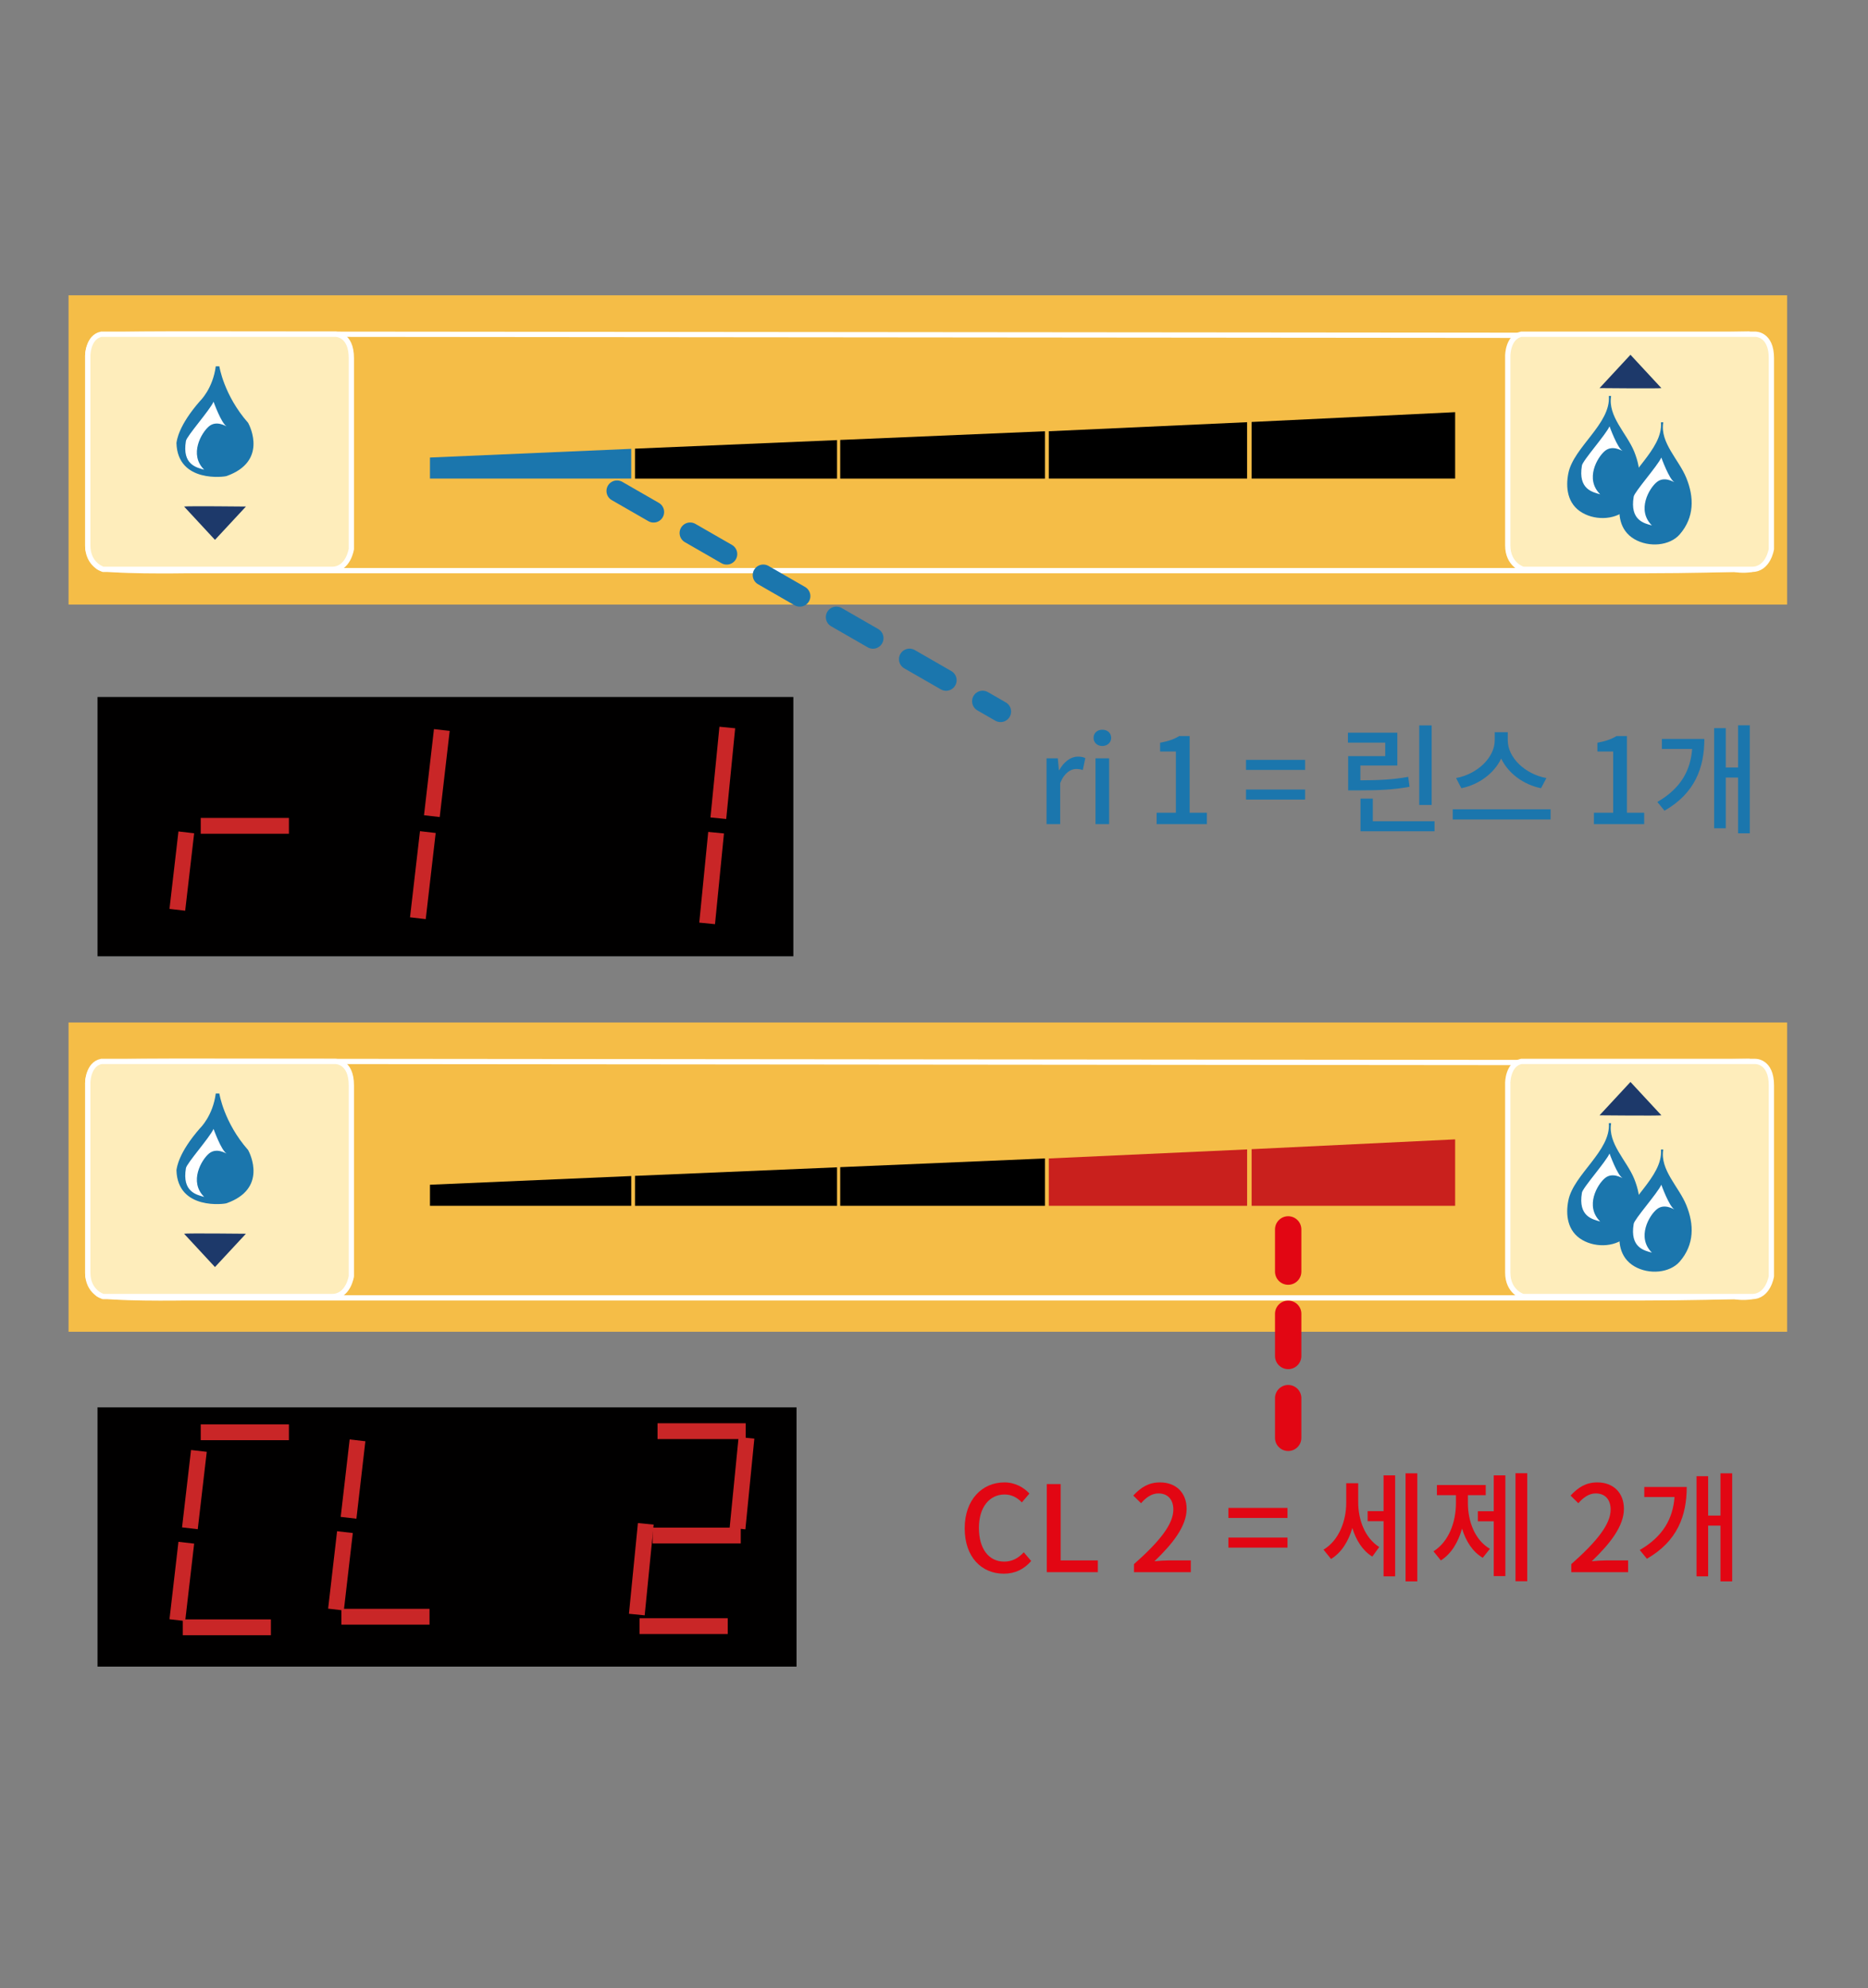 <?xml version="1.0" encoding="utf-8"?>
<!-- Generator: Adobe Illustrator 16.0.0, SVG Export Plug-In . SVG Version: 6.00 Build 0)  -->
<!DOCTYPE svg PUBLIC "-//W3C//DTD SVG 1.1//EN" "http://www.w3.org/Graphics/SVG/1.1/DTD/svg11.dtd">
<svg version="1.1" xmlns="http://www.w3.org/2000/svg" xmlns:xlink="http://www.w3.org/1999/xlink" x="0px" y="0px"
	 width="354.33px" height="377.01px" viewBox="0 0 354.33 377.01" enable-background="new 0 0 354.33 377.01" xml:space="preserve">
<rect x="0" y="0" width="354.33" height="377.01" fill="#808080" stroke="none"/>
<g id="Layer_1">
</g>
<g id="레이어_1">
	<rect x="18.497" y="132.179" fill="#010000" width="131.988" height="49.17"/>
	<line fill="none" stroke="#C92627" stroke-width="3" stroke-miterlimit="10" x1="38.076" y1="156.614" x2="54.802" y2="156.614"/>
	<line fill="none" stroke="#C92627" stroke-width="3" stroke-miterlimit="10" x1="35.338" y1="157.852" x2="33.638" y2="172.536"/>
	<line fill="none" stroke="#C92627" stroke-width="3" stroke-miterlimit="10" x1="83.808" y1="138.441" x2="81.917" y2="154.776"/>
	<line fill="none" stroke="#C92627" stroke-width="3" stroke-miterlimit="10" x1="81.153" y1="157.799" x2="79.264" y2="174.135"/>
	
		<line fill="none" stroke="#C92627" stroke-width="3" stroke-miterlimit="10" x1="135.832" y1="157.913" x2="134.132" y2="175.114"/>
	<line fill="none" stroke="#C92627" stroke-width="3" stroke-miterlimit="10" x1="137.958" y1="137.964" x2="136.257" y2="155.17"/>
	<rect x="18.497" y="266.888" fill="#010000" width="132.594" height="49.17"/>
	<line fill="none" stroke="#C92627" stroke-width="3" stroke-miterlimit="10" x1="124.726" y1="271.41" x2="141.443" y2="271.41"/>
	
		<line fill="none" stroke="#C92627" stroke-width="3" stroke-miterlimit="10" x1="123.785" y1="291.201" x2="140.509" y2="291.201"/>
	
		<line fill="none" stroke="#C92627" stroke-width="3" stroke-miterlimit="10" x1="121.312" y1="308.383" x2="138.041" y2="308.383"/>
	<line fill="none" stroke="#C92627" stroke-width="3" stroke-miterlimit="10" x1="38.076" y1="271.619" x2="54.802" y2="271.619"/>
	<line fill="none" stroke="#C92627" stroke-width="3" stroke-miterlimit="10" x1="34.667" y1="308.604" x2="51.386" y2="308.604"/>
	<line fill="none" stroke="#C92627" stroke-width="3" stroke-miterlimit="10" x1="37.727" y1="275.155" x2="36.021" y2="289.83"/>
	<line fill="none" stroke="#C92627" stroke-width="3" stroke-miterlimit="10" x1="35.338" y1="292.562" x2="33.638" y2="307.245"/>
	<line fill="none" stroke="#C92627" stroke-width="3" stroke-miterlimit="10" x1="64.753" y1="306.599" x2="81.474" y2="306.599"/>
	<line fill="none" stroke="#C92627" stroke-width="3" stroke-miterlimit="10" x1="67.816" y1="273.15" x2="66.116" y2="287.835"/>
	<line fill="none" stroke="#C92627" stroke-width="3" stroke-miterlimit="10" x1="65.43" y1="290.553" x2="63.731" y2="305.239"/>
	
		<line fill="none" stroke="#C92627" stroke-width="3" stroke-miterlimit="10" x1="122.495" y1="288.983" x2="120.794" y2="306.186"/>
	
		<line fill="none" stroke="#C92627" stroke-width="3" stroke-miterlimit="10" x1="141.595" y1="272.673" x2="139.895" y2="289.879"/>
	<rect x="13" y="56" fill="#F5BD47" width="325.984" height="58.649"/>
	<path fill="#FFFFFF" d="M298.208,68.023c0,0,1.53,4.254,2.53,4.772c-0.164,0-1.949-1.209-3.411,0
		c-1.47,1.194-3.959,5.451-0.943,8.416c-1.46-0.416-4.319-0.956-3.543-5.591C292.942,74.743,297.522,69.603,298.208,68.023"/>
	<polygon fill="#1B76AD" points="81.557,86.767 81.557,90.757 119.736,90.757 119.736,85.118 	"/>
	<polygon points="120.449,85.084 120.449,90.766 158.774,90.766 158.774,83.463 	"/>
	<polygon points="159.375,83.431 159.375,90.766 198.213,90.766 198.213,81.783 	"/>
	<polygon points="198.943,81.783 198.943,90.757 236.557,90.757 236.557,80.067 	"/>
	<polygon points="237.414,80.023 237.414,90.757 276.017,90.757 276.017,78.164 	"/>
	<path fill="none" stroke="#FFFFFF" stroke-miterlimit="10" d="M33.459,63.358l282.289,0.257l15.981-0.242
		c0,0,3.326,0.979,3.326,4.771c0,3.822-0.093,32.763,0,36.224c0.427,4.869-6.115,3.601-6.102,3.601c0,0-8.322,0.25-17.231,0.25
		H35.211c0,0-15.496,0.245-16.521-0.68c-1.03-0.93-2.043-2.554-2.043-3.854V67.699c0,0-0.279-4.072,3.869-4.204
		C24.666,63.374,30.086,63.374,33.459,63.358z"/>
	<path fill="#FEEDBB" d="M288.562,63.383h44.4c0,0,3.043-0.085,3.043,4.531v36.208c0,0-0.581,3.847-3.672,3.847h-43.429
		c0,0-2.907-0.842-2.907-4.537V67.447C285.997,67.447,285.997,63.912,288.562,63.383"/>
	<path fill="none" stroke="#FFFFFF" stroke-miterlimit="10" d="M288.562,63.383h44.4c0,0,3.043-0.085,3.043,4.531v36.208
		c0,0-0.581,3.847-3.672,3.847h-43.429c0,0-2.907-0.842-2.907-4.537V67.447C285.997,67.447,285.997,63.912,288.562,63.383z"/>
	<path fill="#1B76AD" d="M305.17,75.089c0.414,5.257-6.675,9.683-7.678,14.654c-0.525,2.618-0.256,5.815,2.636,7.493
		c2.758,1.609,6.711,1.271,8.607-0.893c2.8-3.226,2.729-7.051,1.247-10.703c-1.416-3.478-5.028-6.669-4.379-10.552"/>
	<path fill="#1B76AD" d="M315.059,80.091c0.415,5.247-6.675,9.676-7.669,14.65c-0.538,2.611-0.268,5.81,2.628,7.504
		c2.762,1.614,6.717,1.275,8.602-0.908c2.801-3.229,2.735-7.056,1.25-10.695c-1.414-3.499-5.031-6.674-4.376-10.551"/>
	<path fill="#FEEDBB" d="M19.218,63.383H63.62c0,0,3.026-0.085,3.026,4.531v36.208c0,0-0.569,3.847-3.657,3.847H19.56
		c0,0-2.914-0.842-2.914-4.537V67.447C16.646,67.447,16.646,63.912,19.218,63.383"/>
	<path fill="none" stroke="#FFFFFF" stroke-miterlimit="10" d="M19.218,63.383H63.62c0,0,3.026-0.085,3.026,4.531v36.208
		c0,0-0.569,3.847-3.657,3.847H19.56c0,0-2.914-0.842-2.914-4.537V67.447C16.646,67.447,16.646,63.912,19.218,63.383z"/>
	<path fill="#1B76AD" d="M40.927,69.47h0.68c0,0,0.836,5.474,5.461,10.722c0.416,0.76,3.633,7.332-4.07,10.077
		c-0.249,0.151-9.315,1.43-9.528-6.259c0.09-0.547,0.375-3.282,4.486-7.98C37.957,76.03,40.369,73.732,40.927,69.47"/>
	<path fill="#FFFFFF" d="M305.302,80.847c0,0,1.492,4.155,2.478,4.659c-0.161,0-1.9-1.176-3.339,0
		c-1.426,1.163-3.878,5.328-0.906,8.237c-1.433-0.414-4.23-0.942-3.471-5.45C300.159,87.406,304.626,82.405,305.302,80.847"/>
	<path fill="#FFFFFF" d="M40.506,76.183c0,0,1.497,4.161,2.482,4.659c-0.158,0-1.906-1.172-3.338,0
		c-1.422,1.179-3.867,5.346-0.917,8.237c-1.432-0.417-4.227-0.941-3.466-5.447C35.372,82.747,39.846,77.733,40.506,76.183"/>
	<path fill="#FFFFFF" d="M315.126,86.767c0,0,1.496,4.155,2.475,4.661c-0.161,0-1.903-1.183-3.338,0
		c-1.436,1.164-3.87,5.319-0.919,8.22c-1.431-0.403-4.217-0.931-3.458-5.458C309.98,93.329,314.454,88.311,315.126,86.767"/>
	<path fill="#1D396A" d="M34.917,96.061c0.55-0.123,11.73,0,11.73,0l-5.871,6.319L34.917,96.061z"/>
	<path fill="#1D396A" d="M315.139,73.603c-0.56,0.108-11.732,0-11.732,0l5.866-6.324L315.139,73.603z"/>
	<rect x="13" y="193.908" fill="#F5BD47" width="325.984" height="58.649"/>
	<path fill="#FFFFFF" d="M298.208,205.932c0,0,1.53,4.254,2.53,4.772c-0.164,0-1.949-1.21-3.411,0
		c-1.47,1.194-3.959,5.45-0.943,8.415c-1.46-0.415-4.319-0.955-3.543-5.592C292.942,212.65,297.522,207.511,298.208,205.932"/>
	<polygon points="81.557,224.675 81.557,228.666 119.736,228.666 119.736,223.026 	"/>
	<polygon points="120.449,222.992 120.449,228.674 158.774,228.674 158.774,221.371 	"/>
	<polygon points="159.375,221.34 159.375,228.674 198.213,228.674 198.213,219.691 	"/>
	<polygon fill="#C9201D" points="198.943,219.691 198.943,228.666 236.557,228.666 236.557,217.975 	"/>
	<polygon fill="#C9201D" points="237.414,217.931 237.414,228.666 276.017,228.666 276.017,216.071 	"/>
	<path fill="none" stroke="#FFFFFF" stroke-miterlimit="10" d="M33.459,201.266l282.289,0.258l15.981-0.241
		c0,0,3.326,0.979,3.326,4.771c0,3.822-0.093,32.763,0,36.225c0.427,4.868-6.115,3.6-6.102,3.6c0,0-8.322,0.25-17.231,0.25H35.211
		c0,0-15.496,0.246-16.521-0.68c-1.03-0.931-2.043-2.553-2.043-3.854v-35.985c0,0-0.279-4.073,3.869-4.205
		C24.666,201.282,30.086,201.282,33.459,201.266z"/>
	<path fill="#FEEDBB" d="M288.562,201.291h44.4c0,0,3.043-0.086,3.043,4.531v36.208c0,0-0.581,3.847-3.672,3.847h-43.429
		c0,0-2.907-0.842-2.907-4.535v-35.987C285.997,205.354,285.997,201.82,288.562,201.291"/>
	<path fill="none" stroke="#FFFFFF" stroke-miterlimit="10" d="M288.562,201.291h44.4c0,0,3.043-0.086,3.043,4.531v36.208
		c0,0-0.581,3.847-3.672,3.847h-43.429c0,0-2.907-0.842-2.907-4.535v-35.987C285.997,205.354,285.997,201.82,288.562,201.291z"/>
	<path fill="#1B76AD" d="M305.17,212.998c0.414,5.256-6.675,9.682-7.678,14.653c-0.525,2.618-0.256,5.814,2.636,7.493
		c2.758,1.609,6.711,1.271,8.607-0.893c2.8-3.227,2.729-7.052,1.247-10.703c-1.416-3.478-5.028-6.67-4.379-10.551"/>
	<path fill="#1B76AD" d="M315.059,217.998c0.415,5.246-6.675,9.677-7.669,14.651c-0.538,2.61-0.268,5.81,2.628,7.503
		c2.762,1.615,6.717,1.275,8.602-0.906c2.801-3.229,2.735-7.057,1.25-10.695c-1.414-3.5-5.031-6.676-4.376-10.553"/>
	<path fill="#FEEDBB" d="M19.218,201.291H63.62c0,0,3.026-0.086,3.026,4.531v36.208c0,0-0.569,3.847-3.657,3.847H19.56
		c0,0-2.914-0.842-2.914-4.535v-35.987C16.646,205.354,16.646,201.82,19.218,201.291"/>
	<path fill="none" stroke="#FFFFFF" stroke-miterlimit="10" d="M19.218,201.291H63.62c0,0,3.026-0.086,3.026,4.531v36.208
		c0,0-0.569,3.847-3.657,3.847H19.56c0,0-2.914-0.842-2.914-4.535v-35.987C16.646,205.354,16.646,201.82,19.218,201.291z"/>
	<path fill="#1B76AD" d="M40.927,207.377h0.68c0,0,0.836,5.475,5.461,10.723c0.416,0.76,3.633,7.332-4.07,10.077
		c-0.249,0.151-9.315,1.431-9.528-6.259c0.09-0.547,0.375-3.281,4.486-7.98C37.957,213.938,40.369,211.641,40.927,207.377"/>
	<path fill="#FFFFFF" d="M305.302,218.755c0,0,1.492,4.154,2.478,4.659c-0.161,0-1.9-1.176-3.339,0
		c-1.426,1.163-3.878,5.328-0.906,8.236c-1.433-0.413-4.23-0.941-3.471-5.45C300.159,225.314,304.626,220.313,305.302,218.755"/>
	<path fill="#FFFFFF" d="M40.506,214.091c0,0,1.497,4.161,2.482,4.659c-0.158,0-1.906-1.172-3.338,0
		c-1.422,1.179-3.867,5.346-0.917,8.236c-1.432-0.417-4.227-0.94-3.466-5.446C35.372,220.655,39.846,215.641,40.506,214.091"/>
	<path fill="#FFFFFF" d="M315.126,224.675c0,0,1.496,4.154,2.475,4.66c-0.161,0-1.903-1.183-3.338,0
		c-1.436,1.163-3.87,5.319-0.919,8.22c-1.431-0.403-4.217-0.93-3.458-5.457C309.98,231.237,314.454,226.219,315.126,224.675"/>
	<path fill="#1D396A" d="M34.917,233.969c0.55-0.123,11.73,0,11.73,0l-5.871,6.318L34.917,233.969z"/>
	<path fill="#1D396A" d="M315.139,211.51c-0.56,0.109-11.732,0-11.732,0l5.866-6.324L315.139,211.51z"/>
	<g>
		<path fill="#1B76AD" d="M198.515,143.807h2.133l0.205,2.247h0.067c0.885-1.611,2.201-2.564,3.54-2.564
			c0.612,0,1.021,0.091,1.406,0.272l-0.477,2.269c-0.431-0.136-0.748-0.204-1.247-0.204c-1.021,0-2.247,0.703-3.041,2.677v7.783
			h-2.587V143.807z"/>
		<path fill="#1B76AD" d="M207.435,139.927c0-0.93,0.703-1.543,1.656-1.543s1.679,0.613,1.679,1.543
			c0,0.908-0.726,1.543-1.679,1.543S207.435,140.834,207.435,139.927z M207.797,143.807h2.587v12.479h-2.587V143.807z"/>
		<path fill="#1B76AD" d="M219.394,154.13h3.653v-11.617h-2.995v-1.656c1.565-0.295,2.678-0.681,3.63-1.271h1.975v14.544h3.268
			v2.156h-9.53V154.13z"/>
		<path fill="#1B76AD" d="M236.347,144.102h11.209v1.906h-11.209V144.102z M236.347,149.729h11.209v1.906h-11.209V149.729z"/>
		<path fill="#1B76AD" d="M267.367,149.207c-3.108,0.567-5.786,0.681-9.915,0.681h-1.725v-6.489h7.033v-2.564h-7.079v-1.883h9.371
			v6.217h-7.011v2.813c3.721-0.022,6.194-0.136,9.075-0.658L267.367,149.207z M272.109,155.742v1.906h-14.045v-6.194h2.337v4.289
			H272.109z M271.564,152.656h-2.359v-15.089h2.359V152.656z"/>
		<path fill="#1B76AD" d="M294.123,153.473v1.929h-18.561v-1.929H294.123z M292.308,149.479c-3.336-0.681-6.217-2.813-7.556-5.627
			c-1.339,2.813-4.221,4.946-7.556,5.627l-0.998-1.928c4.038-0.749,7.328-3.903,7.328-7.147v-1.543H286v1.543
			c0,3.267,3.29,6.421,7.328,7.147L292.308,149.479z"/>
		<path fill="#1B76AD" d="M302.342,154.13h3.653v-11.617H303v-1.656c1.565-0.295,2.678-0.681,3.63-1.271h1.975v14.544h3.268v2.156
			h-9.53V154.13z"/>
		<path fill="#1B76AD" d="M323.288,140.131c0,5.468-1.793,10.301-7.556,13.614l-1.361-1.657c4.424-2.564,6.285-5.922,6.603-10.051
			h-5.74v-1.906H323.288z M331.91,137.544v20.489h-2.224V147.46h-2.337v9.62h-2.201v-18.991h2.201v7.465h2.337v-8.009H331.91z"/>
	</g>
	<g>
		<path fill="#E20613" d="M182.987,289.84c0-5.445,3.313-8.713,7.532-8.713c2.088,0,3.722,0.999,4.743,2.11l-1.43,1.679
			c-0.862-0.885-1.906-1.497-3.268-1.497c-2.882,0-4.878,2.405-4.878,6.33c0,3.971,1.86,6.398,4.81,6.398
			c1.521,0,2.7-0.681,3.699-1.77l1.406,1.656c-1.339,1.543-3.04,2.405-5.196,2.405C186.209,298.439,182.987,295.309,182.987,289.84z
			"/>
		<path fill="#E20613" d="M198.556,281.445h2.632v14.476h7.057v2.224h-9.688V281.445z"/>
		<path fill="#E20613" d="M215.1,296.624c4.924-4.356,7.465-7.601,7.465-10.347c0-1.814-0.976-3.063-2.836-3.063
			c-1.315,0-2.405,0.839-3.29,1.86l-1.475-1.452c1.43-1.543,2.904-2.496,5.082-2.496c3.063,0,5.037,1.997,5.037,5.015
			c0,3.222-2.563,6.558-6.104,9.938c0.862-0.091,1.906-0.159,2.724-0.159h4.175v2.224H215.1V296.624z"/>
		<path fill="#E20613" d="M233.006,285.96h11.209v1.906h-11.209V285.96z M233.006,291.587h11.209v1.906h-11.209V291.587z"/>
		<path fill="#E20613" d="M257.628,284.871c0,3.313,1.248,6.784,3.993,8.509l-1.315,1.815c-1.861-1.135-3.086-3.132-3.79-5.423
			c-0.726,2.519-2.064,4.674-4.038,5.876l-1.43-1.77c2.904-1.725,4.311-5.4,4.311-8.895v-3.698h2.27V284.871z M262.438,279.788h2.2
			v19.15h-2.2v-10.46h-3.019v-1.906h3.019V279.788z M268.837,279.402v20.489h-2.224v-20.489H268.837z"/>
		<path fill="#E20613" d="M278.438,285.03c0,3.494,1.316,7.033,4.175,8.689l-1.361,1.702c-1.929-1.135-3.199-3.154-3.925-5.536
			c-0.727,2.586-2.042,4.787-4.017,6.035l-1.406-1.725c2.904-1.815,4.266-5.514,4.266-9.166v-1.476h-3.608v-1.929h9.258v1.929
			h-3.381V285.03z M283.34,279.788h2.201v19.105h-2.201v-10.393h-3.018v-1.905h3.018V279.788z M289.692,279.38v20.489h-2.224V279.38
			H289.692z"/>
		<path fill="#E20613" d="M298.048,296.624c4.924-4.356,7.465-7.601,7.465-10.347c0-1.814-0.976-3.063-2.836-3.063
			c-1.315,0-2.405,0.839-3.29,1.86l-1.475-1.452c1.43-1.543,2.904-2.496,5.082-2.496c3.063,0,5.037,1.997,5.037,5.015
			c0,3.222-2.563,6.558-6.104,9.938c0.862-0.091,1.906-0.159,2.724-0.159h4.175v2.224h-10.778V296.624z"/>
		<path fill="#E20613" d="M319.947,281.989c0,5.469-1.793,10.302-7.556,13.614l-1.361-1.656c4.424-2.564,6.285-5.923,6.603-10.052
			h-5.74v-1.906H319.947z M328.569,279.402v20.489h-2.224v-10.573h-2.337v9.62h-2.201v-18.991h2.201v7.465h2.337v-8.01H328.569z"/>
	</g>
	
		<line fill="#1B76AD" stroke="#1B76AD" stroke-width="4" stroke-linecap="round" stroke-miterlimit="10" stroke-dasharray="8,8" x1="117.038" y1="93.109" x2="189.787" y2="134.939"/>
	
		<line fill="none" stroke="#E20613" stroke-width="5" stroke-linecap="round" stroke-miterlimit="10" stroke-dasharray="8,8" x1="244.347" y1="233.148" x2="244.347" y2="272.673"/>
</g>
</svg>
